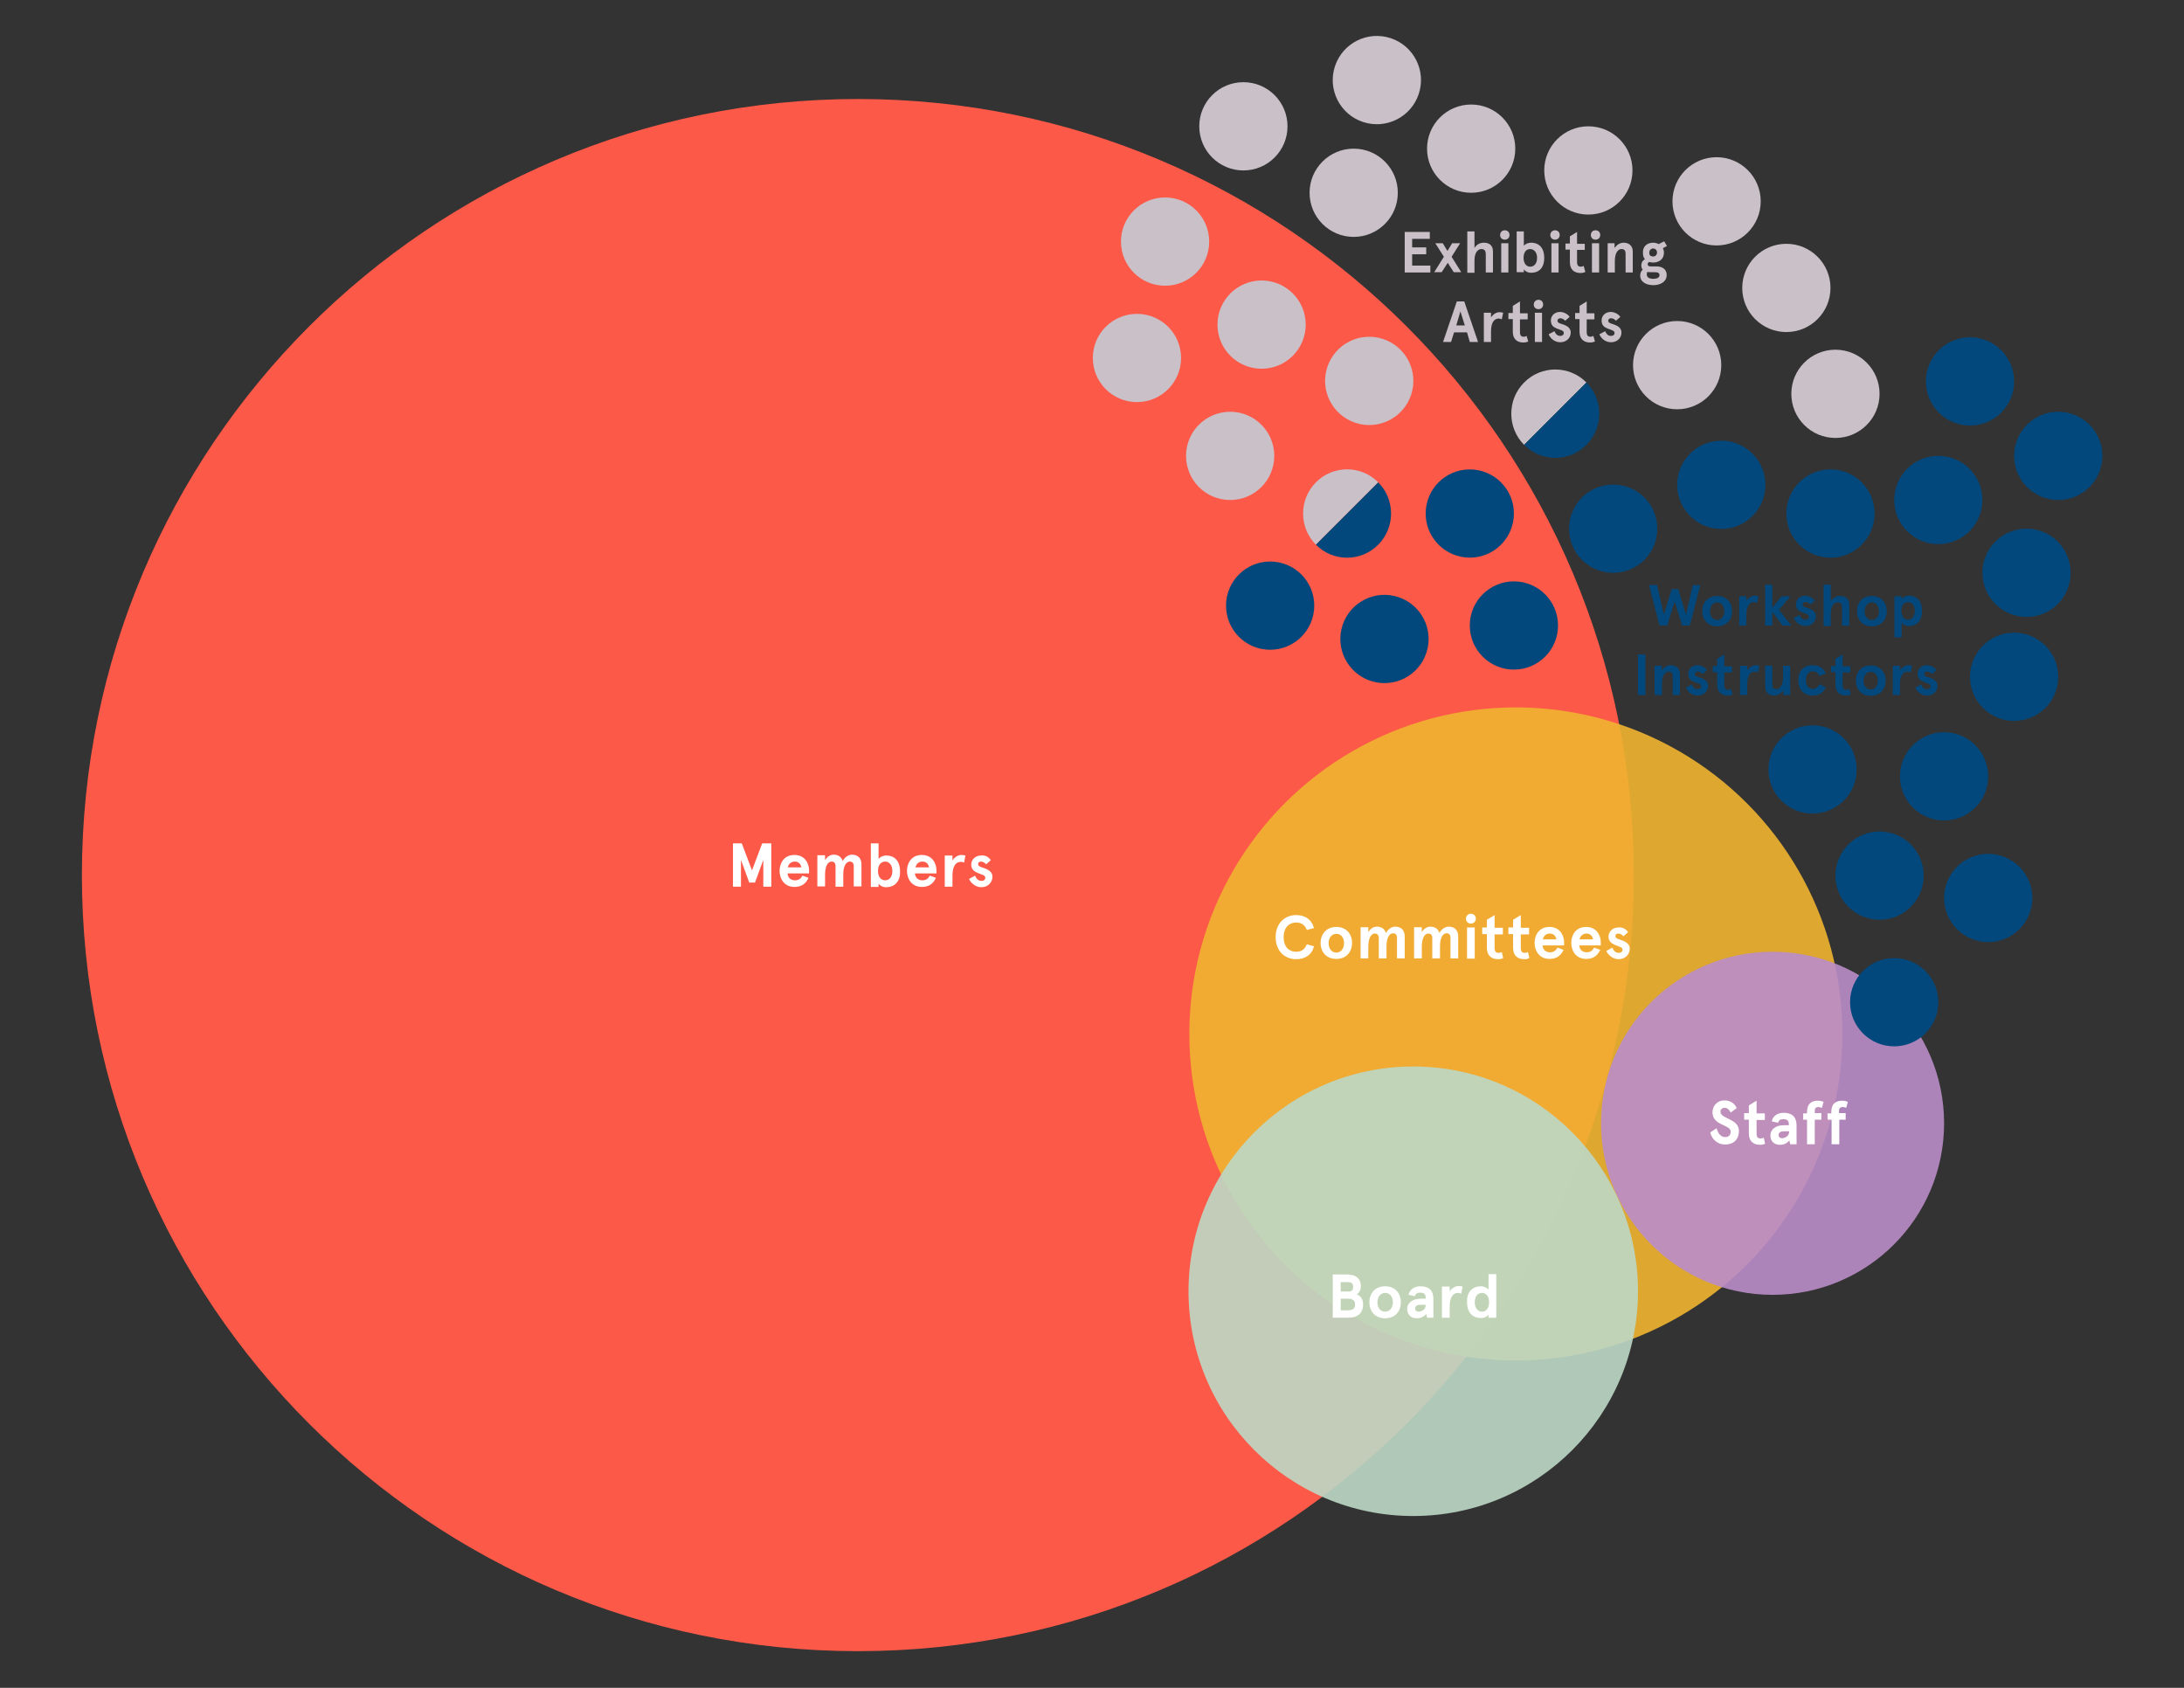 <?xml version="1.0" encoding="utf-8"?>
<!-- Generator: Adobe Illustrator 22.0.1, SVG Export Plug-In . SVG Version: 6.00 Build 0)  -->
<svg version="1.1" id="Layer_1" xmlns="http://www.w3.org/2000/svg" xmlns:xlink="http://www.w3.org/1999/xlink" x="0px" y="0px"
	 viewBox="0 0 792 612" style="enable-background:new 0 0 792 612;" xml:space="preserve">
<rect x="0" y="0" width="792" height="612" fill="#333333" stroke="none"/>
<style type="text/css">
	.st0{fill:#FD5948;}
	.st1{opacity:0.9;fill:#F0B430;enable-background:new    ;}
	.st2{opacity:0.9;fill:#BDD8C6;enable-background:new    ;}
	.st3{fill:#FFFFFF;}
	.st4{opacity:0.9;fill:#BA8DC9;enable-background:new    ;}
	.st5{fill:#02487C;}
	.st6{fill:#CAC0C8;}
</style>
<path class="st0" d="M311.1,35.9c-155.4,0-281.4,126-281.4,281.4s126,281.4,281.4,281.4s281.4-126,281.4-281.4
	S466.5,35.9,311.1,35.9z M474.9,181.6l32,0.1L474.9,181.6z"/>
<circle class="st1" cx="549.7" cy="374.9" r="118.4"/>
<circle class="st2" cx="512.5" cy="468.2" r="81.5"/>
<g>
	<path class="st3" d="M473.9,337.2c-0.6-1.6-1.7-2.7-3.9-2.7c-2.4,0-4.5,1.7-4.5,5.3s2,5.3,4.5,5.3c2.2,0,3.3-1.1,3.9-2.7l2.6,0.7
		c-0.7,3-3.1,4.7-6.5,4.7c-3.9,0-7.4-2.8-7.4-8s3.5-8,7.4-8c3.4,0,5.7,1.7,6.5,4.7L473.9,337.2z"/>
	<path class="st3" d="M484.6,336.1c3.6,0,5.7,2.5,5.7,5.8s-2.1,5.8-5.7,5.8s-5.7-2.5-5.7-5.8C478.9,338.7,481,336.1,484.6,336.1z
		 M484.6,345.4c1.8,0,2.8-1.6,2.8-3.4c0-1.9-1-3.4-2.8-3.4s-2.8,1.6-2.8,3.4C481.8,343.8,482.8,345.4,484.6,345.4z"/>
	<path class="st3" d="M500,347.6v-7.5c0-1.1-0.6-1.6-1.4-1.6c-1.4,0-2.4,1.6-2.4,4.9v4.1h-2.8v-11.3h2.8v1.8c0.8-1.3,1.8-2,3.2-2
		c1.4,0,2.7,0.7,3.2,2.3c0.8-1.5,2.1-2.3,3.4-2.3c2.1,0,3.4,1.3,3.4,3.5v8h-2.8V340c0-1.1-0.6-1.6-1.4-1.6c-1.3,0-2.4,1.5-2.4,4.7
		v4.4H500V347.6z"/>
	<path class="st3" d="M519.4,347.6v-7.5c0-1.1-0.6-1.6-1.4-1.6c-1.4,0-2.4,1.6-2.4,4.9v4.1h-2.8v-11.3h2.8v1.8c0.8-1.3,1.8-2,3.2-2
		s2.7,0.7,3.2,2.3c0.8-1.5,2.1-2.3,3.4-2.3c2.1,0,3.4,1.3,3.4,3.5v8H526V340c0-1.1-0.6-1.6-1.4-1.6c-1.3,0-2.4,1.5-2.4,4.7v4.4h-2.8
		L519.4,347.6L519.4,347.6z"/>
	<path class="st3" d="M533.4,331.3c1,0,1.8,0.8,1.8,1.8s-0.8,1.8-1.8,1.8s-1.8-0.8-1.8-1.8S532.4,331.3,533.4,331.3z M534.8,336.3
		v11.3H532v-11.3H534.8z"/>
	<path class="st3" d="M545.1,347.4c-0.6,0.3-1.2,0.4-1.8,0.4c-2.6,0-4.1-1.4-4.1-4.2v-4.9h-1.7v-2.4h1.7v-2.8l2.8-1.7v4.6h3v2.4h-3
		v4.9c0,1.4,0.5,1.8,1.5,1.8c0.4,0,0.7-0.1,1.1-0.3L545.1,347.4z"/>
	<path class="st3" d="M554.6,347.4c-0.6,0.3-1.2,0.4-1.8,0.4c-2.6,0-4.1-1.4-4.1-4.2v-4.9H547v-2.4h1.7v-2.8l2.8-1.7v4.6h3v2.4h-3
		v4.9c0,1.4,0.5,1.8,1.5,1.8c0.4,0,0.7-0.1,1.1-0.3L554.6,347.4z"/>
	<path class="st3" d="M567.2,342.8h-7.8c0.1,1.3,0.9,2.5,2.7,2.5c1.3,0,2.1-0.6,2.7-1.7l2.2,0.8c-0.9,2-2.4,3.3-5.1,3.3
		c-3.9,0-5.4-3.2-5.4-5.8c0-2.7,1.5-5.8,5.4-5.8c3.8,0,5.3,3.1,5.3,5.6L567.2,342.8L567.2,342.8z M559.5,340.6h4.9
		c-0.2-1.1-0.9-2.1-2.4-2.1S559.7,339.6,559.5,340.6z"/>
	<path class="st3" d="M580.5,342.8h-7.8c0.1,1.3,0.9,2.5,2.7,2.5c1.3,0,2.1-0.6,2.7-1.7l2.2,0.8c-0.9,2-2.4,3.3-5.1,3.3
		c-3.9,0-5.4-3.2-5.4-5.8c0-2.7,1.5-5.8,5.4-5.8c3.8,0,5.3,3.1,5.3,5.6L580.5,342.8L580.5,342.8z M572.8,340.6h4.9
		c-0.2-1.1-0.9-2.1-2.4-2.1S573,339.6,572.8,340.6z"/>
	<path class="st3" d="M590.4,338l-1.7,1.5c-0.5-0.7-1.3-1-1.9-1c-0.5,0-1,0.3-1,0.9c0,0.5,0.4,0.9,1.1,1.1c1.5,0.6,4.1,1.1,4.1,3.5
		c0,2-1.6,3.8-4,3.8c-2.3,0-3.9-1.7-4.5-3l2.2-1.2c0.4,1.1,1.2,1.9,2.3,1.9c0.8,0,1.4-0.4,1.4-1.2c0-0.9-1.5-1.1-2.8-1.7
		c-1.2-0.5-2.3-1.3-2.3-3s1.4-3.3,3.6-3.3C588.4,336.1,589.7,336.9,590.4,338z"/>
</g>
<circle class="st4" cx="642.8" cy="407.3" r="62.2"/>
<circle class="st5" cx="686.9" cy="363.4" r="16"/>
<circle class="st5" cx="681.6" cy="317.5" r="16"/>
<circle class="st5" cx="657.3" cy="279" r="16"/>
<circle class="st5" cx="721" cy="325.6" r="16"/>
<circle class="st5" cx="705" cy="281.5" r="16"/>
<circle class="st5" cx="730.4" cy="245.4" r="16"/>
<circle class="st5" cx="734.9" cy="207.7" r="16"/>
<circle class="st5" cx="702.9" cy="181.3" r="16"/>
<circle class="st5" cx="663.8" cy="186.2" r="16"/>
<circle class="st5" cx="585" cy="191.7" r="16"/>
<circle class="st5" cx="549" cy="226.8" r="16"/>
<ellipse transform="matrix(0.316 -0.949 0.949 0.316 123.326 634.904)" class="st5" cx="502.1" cy="231.9" rx="16" ry="16"/>
<circle class="st5" cx="533" cy="186.2" r="16"/>
<circle class="st5" cx="460.6" cy="219.6" r="16"/>
<ellipse transform="matrix(0.316 -0.949 0.949 0.316 208.363 565.685)" class="st6" cx="496.6" cy="138.3" rx="16" ry="16"/>
<circle class="st6" cx="446.1" cy="165.3" r="16"/>
<circle class="st6" cx="457.5" cy="117.7" r="16"/>
<circle class="st6" cx="412.3" cy="129.8" r="16"/>
<circle class="st6" cx="422.5" cy="87.6" r="16"/>
<circle class="st6" cx="490.9" cy="69.9" r="16"/>
<circle class="st6" cx="608.2" cy="132.4" r="16"/>
<circle class="st6" cx="622.5" cy="73" r="16"/>
<circle class="st6" cx="665.6" cy="142.8" r="16"/>
<circle class="st6" cx="647.8" cy="104.4" r="16"/>
<circle class="st6" cx="576" cy="61.8" r="16"/>
<circle class="st6" cx="533.5" cy="53.9" r="16"/>
<circle class="st6" cx="450.9" cy="45.8" r="16"/>
<ellipse transform="matrix(0.316 -0.949 0.949 0.316 313.779 493.741)" class="st6" cx="499.4" cy="29.2" rx="16" ry="16"/>
<g>
	<path class="st3" d="M265.7,305.8h3.3l3.7,9.8l3.7-9.8h3.3v15.7h-2.9v-9.7l-3,8.2h-2.1l-3-8.2v9.7h-2.9v-15.7H265.7z"/>
	<path class="st3" d="M293.4,316.7h-7.8c0.1,1.3,0.9,2.5,2.7,2.5c1.3,0,2.1-0.6,2.7-1.7l2.2,0.8c-0.9,2-2.4,3.3-5.1,3.3
		c-3.9,0-5.4-3.2-5.4-5.8c0-2.7,1.5-5.8,5.4-5.8c3.8,0,5.3,3.1,5.3,5.6L293.4,316.7L293.4,316.7z M285.7,314.5h4.9
		c-0.2-1.1-0.9-2.1-2.4-2.1S285.9,313.5,285.7,314.5z"/>
	<path class="st3" d="M303,321.5V314c0-1.1-0.6-1.6-1.4-1.6c-1.4,0-2.4,1.6-2.4,4.9v4.1h-2.8v-11.3h2.8v1.8c0.8-1.3,1.8-2,3.2-2
		c1.4,0,2.7,0.7,3.2,2.3c0.8-1.5,2.1-2.3,3.4-2.3c2.1,0,3.4,1.3,3.4,3.5v8h-2.8V314c0-1.1-0.6-1.6-1.4-1.6c-1.3,0-2.4,1.5-2.4,4.7
		v4.4H303z"/>
	<path class="st3" d="M321.3,321.7c-1.4,0-2.4-0.8-2.7-1.3v1.2h-2.8v-15.8h2.8v5.6c0.5-0.6,1.6-1.2,2.7-1.2c3.4,0,5.1,2.3,5.1,5.8
		C326.5,319.3,324.7,321.7,321.3,321.7z M321,312.4c-1.5,0-2.6,1.2-2.6,3.4c0,2.2,1.1,3.4,2.6,3.4s2.6-1.2,2.6-3.4
		S322.4,312.4,321,312.4z"/>
	<path class="st3" d="M339.6,316.7h-7.8c0.1,1.3,0.9,2.5,2.7,2.5c1.3,0,2.1-0.6,2.7-1.7l2.2,0.8c-0.9,2-2.4,3.3-5.1,3.3
		c-3.9,0-5.4-3.2-5.4-5.8c0-2.7,1.5-5.8,5.4-5.8c3.8,0,5.3,3.1,5.3,5.6L339.6,316.7L339.6,316.7z M332,314.5h4.9
		c-0.2-1.1-0.9-2.1-2.4-2.1S332.2,313.5,332,314.5z"/>
	<path class="st3" d="M342.6,321.5v-11.3h2.8v1.8c0.8-1.3,2.1-2,3.3-2c0.5,0,0.9,0.1,1.4,0.2l-0.5,2.6c-0.3-0.2-0.7-0.3-1.2-0.3
		c-1.6,0-3,1.3-3,5v4L342.6,321.5L342.6,321.5z"/>
	<path class="st3" d="M359.3,311.9l-1.7,1.5c-0.5-0.7-1.3-1-1.9-1c-0.5,0-1,0.3-1,0.9c0,0.5,0.4,0.9,1.1,1.1
		c1.5,0.6,4.1,1.1,4.1,3.5c0,2-1.6,3.8-4,3.8c-2.3,0-3.9-1.7-4.5-3l2.2-1.2c0.4,1.1,1.2,1.9,2.3,1.9c0.9,0,1.4-0.4,1.4-1.2
		c0-0.9-1.5-1.1-2.8-1.7c-1.2-0.5-2.3-1.3-2.3-3s1.4-3.3,3.6-3.3C357.3,310,358.6,310.8,359.3,311.9z"/>
</g>
<g>
	<path class="st3" d="M627.6,403.4c-0.6-1.2-1.3-1.7-2.2-1.7s-1.5,0.6-1.5,1.4c0,2.7,6.7,2.4,6.7,7c0,3.1-2,4.9-5,4.9
		c-2.8,0-4.9-2-5.4-4.4l2.3-1.5c0.5,1.7,1.4,3.2,3.1,3.2c1.2,0,2-0.6,2-2c0-2.6-6.6-2.1-6.6-7c0-2.4,1.8-4.3,4.3-4.3
		c2.1,0,3.7,1,4.5,2.8L627.6,403.4z"/>
	<path class="st3" d="M640.1,414.7c-0.6,0.3-1.2,0.4-1.8,0.4c-2.6,0-4.1-1.4-4.1-4.2V406h-1.7v-2.4h1.7v-2.8l2.8-1.7v4.6h3v2.4h-3
		v4.9c0,1.4,0.5,1.8,1.5,1.8c0.4,0,0.7-0.1,1.1-0.3L640.1,414.7z"/>
	<path class="st3" d="M642.5,406.6c0.4-1.9,2-3.1,4.3-3.1c2.7,0,4.7,1.1,4.7,4.7v6.7h-2.3l-0.3-1.4c-0.8,1-1.9,1.6-3.5,1.6
		c-1.9,0-3.4-1.2-3.4-3.4c0-2.2,2-3.7,4.8-3.7h1.9v-0.5c0-1.3-0.9-1.7-2-1.7c-0.8,0-1.6,0.2-1.9,1.3L642.5,406.6z M646.2,412.7
		c1.3,0,2.6-0.9,2.6-2.3v-0.2h-1.9c-1.2,0-1.9,0.4-1.9,1.5C645,412.2,645.4,412.7,646.2,412.7z"/>
	<path class="st3" d="M653.9,403.7h1.4v-0.6c0-2.8,1.6-4,3.9-4c0.9,0,1.6,0.2,2.1,0.4l-0.6,2.2c-0.5-0.2-0.9-0.3-1.3-0.3
		c-0.8,0-1.3,0.4-1.3,1.4v0.8h2.4v2.4h-2.4v8.9h-2.8V406h-1.4L653.9,403.7L653.9,403.7z"/>
	<path class="st3" d="M662.7,403.7h1.4v-0.6c0-2.8,1.6-4,3.9-4c0.9,0,1.6,0.2,2.1,0.4l-0.6,2.2c-0.5-0.2-0.9-0.3-1.3-0.3
		c-0.8,0-1.3,0.4-1.3,1.4v0.8h2.4v2.4H667v8.9h-2.8V406h-1.4L662.7,403.7L662.7,403.7z"/>
</g>
<g>
	<path class="st3" d="M489,462.2c2.7,0,4.5,1.4,4.5,4.2c0,1.3-0.6,2.4-1.5,2.9c1.5,0.6,2.3,1.8,2.3,3.8c0,3-2,4.7-5.2,4.7h-5.8
		v-15.7h5.7V462.2z M486.2,464.9v3.4h2.7c1.2,0,1.8-0.4,1.8-1.7c0-1.3-0.7-1.7-1.9-1.7L486.2,464.9L486.2,464.9z M486.2,470.9v4.2
		h2.7c1.8,0,2.5-0.8,2.5-2.1s-0.7-2.1-2.5-2.1H486.2z"/>
	<path class="st3" d="M502.3,466.4c3.6,0,5.7,2.5,5.7,5.8s-2.1,5.8-5.7,5.8s-5.7-2.5-5.7-5.8C496.6,468.9,498.7,466.4,502.3,466.4z
		 M502.3,475.6c1.8,0,2.8-1.6,2.8-3.4c0-1.9-1-3.4-2.8-3.4s-2.8,1.6-2.8,3.4C499.5,474.1,500.5,475.6,502.3,475.6z"/>
	<path class="st3" d="M510.8,469.5c0.4-1.9,2-3.1,4.3-3.1c2.7,0,4.7,1.1,4.7,4.7v6.7h-2.3l-0.3-1.4c-0.8,1-1.9,1.6-3.5,1.6
		c-1.9,0-3.4-1.2-3.4-3.4c0-2.2,2-3.7,4.8-3.7h1.9v-0.5c0-1.3-0.9-1.7-2-1.7c-0.8,0-1.6,0.2-1.9,1.3L510.8,469.5z M514.4,475.6
		c1.3,0,2.6-0.9,2.6-2.3v-0.2h-1.9c-1.2,0-1.9,0.4-1.9,1.5C513.2,475.1,513.6,475.6,514.4,475.6z"/>
	<path class="st3" d="M522.9,477.8v-11.3h2.8v1.8c0.8-1.3,2.1-2,3.3-2c0.5,0,0.9,0.1,1.4,0.2l-0.5,2.6c-0.3-0.2-0.7-0.3-1.2-0.3
		c-1.6,0-3,1.3-3,5v4L522.9,477.8L522.9,477.8z"/>
	<path class="st3" d="M537.1,466.4c1.1,0,2.2,0.6,2.7,1.2V462h2.8v15.8h-2.8v-1.2c-0.3,0.6-1.3,1.3-2.7,1.3c-3.4,0-5.1-2.3-5.1-5.8
		C531.9,468.7,533.7,466.4,537.1,466.4z M537.4,475.6c1.5,0,2.6-1.2,2.6-3.4c0-2.2-1.1-3.4-2.6-3.4s-2.6,1.2-2.6,3.4
		C534.8,474.4,536,475.6,537.4,475.6z"/>
</g>
<g>
	<path class="st5" d="M616.6,212.1l-3.8,14.7H610l-2.7-8.7l-2.7,8.7h-2.8l-3.8-14.7h2.9l2.5,10.8l2.8-9.3h2.4l2.8,9.3l2.5-10.8
		H616.6z"/>
	<path class="st5" d="M622.7,216.1c3.4,0,5.4,2.4,5.4,5.5s-2,5.5-5.4,5.5s-5.4-2.4-5.4-5.5S619.3,216.1,622.7,216.1z M622.7,224.8
		c1.7,0,2.6-1.5,2.6-3.2s-1-3.2-2.6-3.2s-2.6,1.5-2.6,3.2S621,224.8,622.7,224.8z"/>
	<path class="st5" d="M630.7,226.8v-10.6h2.6v1.7c0.8-1.2,1.9-1.9,3.1-1.9c0.5,0,0.9,0.1,1.3,0.2l-0.5,2.4c-0.3-0.2-0.7-0.3-1.1-0.3
		c-1.5,0-2.8,1.2-2.8,4.7v3.8L630.7,226.8L630.7,226.8z"/>
	<path class="st5" d="M642.7,212v8.4l3.4-4.2h3.2l-4.2,4.9l4.5,5.7h-3.2l-3.7-5v5h-2.6V212H642.7z"/>
	<path class="st5" d="M658.1,217.8l-1.6,1.4c-0.5-0.6-1.2-0.9-1.8-0.9c-0.5,0-1,0.3-1,0.9c0,0.5,0.4,0.8,1,1c1.4,0.5,3.8,1,3.8,3.3
		c0,1.9-1.5,3.5-3.8,3.5c-2.2,0-3.7-1.6-4.2-2.9l2.1-1.1c0.4,1,1.1,1.7,2.1,1.7c0.8,0,1.3-0.4,1.3-1.1c0-0.9-1.4-1.1-2.6-1.6
		c-1.2-0.5-2.1-1.2-2.1-2.9s1.3-3.1,3.4-3.1C656.2,216.1,657.4,216.8,658.1,217.8z"/>
	<path class="st5" d="M663.9,212v6c0.7-1.1,1.8-1.9,3.4-1.9c2,0,3.3,1,3.3,3.2v7.6H668v-6.6c0-1.3-0.5-1.9-1.6-1.9
		c-1.2,0-2.5,1.2-2.5,4.1v4.5h-2.6v-15L663.9,212L663.9,212z"/>
	<path class="st5" d="M678.8,216.1c3.4,0,5.4,2.4,5.4,5.5s-2,5.5-5.4,5.5s-5.4-2.4-5.4-5.5S675.4,216.1,678.8,216.1z M678.8,224.8
		c1.7,0,2.6-1.5,2.6-3.2s-1-3.2-2.6-3.2s-2.6,1.5-2.6,3.2S677.1,224.8,678.8,224.8z"/>
	<path class="st5" d="M692.2,227c-1.1,0-2.1-0.5-2.6-1.1v5.2H687v-14.9h2.6v1.1c0.3-0.5,1.3-1.3,2.6-1.3c3.2,0,4.8,2.2,4.8,5.5
		S695.4,227,692.2,227z M691.9,218.3c-1.4,0-2.4,1.1-2.4,3.2s1.1,3.2,2.4,3.2c1.4,0,2.5-1.1,2.5-3.2S693.2,218.3,691.9,218.3z"/>
	<path class="st5" d="M596.7,252H594v-14.7h2.7V252z"/>
	<path class="st5" d="M602.6,241.4v1.7c0.8-1.1,1.9-1.9,3.3-1.9c1.9,0,3.3,1.1,3.3,3.2v7.6h-2.6v-6.8c0-1.3-0.6-1.7-1.5-1.7
		c-1.3,0-2.4,1.5-2.4,4.3v4.2H600v-10.6H602.6z"/>
	<path class="st5" d="M619,243l-1.6,1.4c-0.5-0.6-1.2-0.9-1.8-0.9c-0.5,0-1,0.3-1,0.9c0,0.5,0.4,0.8,1,1c1.4,0.5,3.8,1,3.8,3.3
		c0,1.9-1.5,3.5-3.8,3.5c-2.2,0-3.7-1.6-4.2-2.9l2.1-1.1c0.4,1,1.1,1.7,2.1,1.7c0.8,0,1.3-0.4,1.3-1.1c0-0.9-1.4-1.1-2.6-1.6
		c-1.2-0.5-2.1-1.2-2.1-2.9s1.3-3.1,3.4-3.1C617.2,241.3,618.4,242,619,243z"/>
	<path class="st5" d="M628.3,251.8c-0.6,0.3-1.2,0.4-1.7,0.4c-2.4,0-3.9-1.3-3.9-3.9v-4.6h-1.6v-2.2h1.6v-2.6l2.6-1.6v4.3h2.8v2.2
		h-2.8v4.6c0,1.3,0.5,1.7,1.4,1.7c0.4,0,0.7-0.1,1-0.3L628.3,251.8z"/>
	<path class="st5" d="M631,252v-10.6h2.6v1.7c0.8-1.2,1.9-1.9,3.1-1.9c0.5,0,0.9,0.1,1.3,0.2l-0.5,2.4c-0.3-0.2-0.7-0.3-1.1-0.3
		c-1.5,0-2.8,1.2-2.8,4.7v3.8L631,252L631,252z"/>
	<path class="st5" d="M646.7,252v-1.7c-0.8,1.1-1.9,1.9-3.3,1.9c-1.9,0-3.3-1.1-3.3-3.2v-7.6h2.6v6.8c0,1.3,0.6,1.7,1.5,1.7
		c1.3,0,2.4-1.5,2.4-4.3v-4.2h2.6V252H646.7z"/>
	<path class="st5" d="M662.1,249.2c-0.8,2-2.5,3-4.8,3c-3.4,0-5.2-2.5-5.2-5.5s1.7-5.5,5.2-5.5c2.4,0,4,1,4.8,3l-2.3,0.9
		c-0.5-1.1-1.3-1.7-2.5-1.7c-1.6,0-2.4,1.4-2.4,3.2s0.8,3.2,2.4,3.2c1.2,0,1.9-0.6,2.5-1.7L662.1,249.2z"/>
	<path class="st5" d="M671.2,251.8c-0.6,0.3-1.2,0.4-1.7,0.4c-2.4,0-3.9-1.3-3.9-3.9v-4.6H664v-2.2h1.6v-2.6l2.6-1.6v4.3h2.8v2.2
		h-2.8v4.6c0,1.3,0.5,1.7,1.4,1.7c0.4,0,0.7-0.1,1-0.3L671.2,251.8z"/>
	<path class="st5" d="M678.4,241.3c3.4,0,5.4,2.4,5.4,5.5s-2,5.5-5.4,5.5s-5.4-2.4-5.4-5.5S675,241.3,678.4,241.3z M678.4,250
		c1.7,0,2.6-1.5,2.6-3.2s-1-3.2-2.6-3.2s-2.6,1.5-2.6,3.2S676.7,250,678.4,250z"/>
	<path class="st5" d="M686.4,252v-10.6h2.6v1.7c0.8-1.2,1.9-1.9,3.1-1.9c0.5,0,0.9,0.1,1.3,0.2l-0.5,2.4c-0.3-0.2-0.7-0.3-1.1-0.3
		c-1.5,0-2.8,1.2-2.8,4.7v3.8L686.4,252L686.4,252z"/>
	<path class="st5" d="M702.2,243l-1.6,1.4c-0.5-0.6-1.2-0.9-1.8-0.9c-0.5,0-1,0.3-1,0.9c0,0.5,0.4,0.8,1,1c1.4,0.5,3.8,1,3.8,3.3
		c0,1.9-1.5,3.5-3.8,3.5c-2.2,0-3.7-1.6-4.2-2.9l2.1-1.1c0.4,1,1.1,1.7,2.1,1.7c0.8,0,1.3-0.4,1.3-1.1c0-0.9-1.4-1.1-2.6-1.6
		c-1.2-0.5-2.1-1.2-2.1-2.9s1.3-3.1,3.4-3.1C700.3,241.3,701.5,242,702.2,243z"/>
</g>
<g>
	<path class="st6" d="M518.5,84.1v2.5h-6.4v3.1h5.1v2.5h-5.1v4.1h6.6v2.5h-9.3V84.1H518.5z"/>
	<path class="st6" d="M529.5,88.2l-3.1,4.9l3.5,5.6h-2.7l-2.2-3.4l-2.2,3.4h-2.7l3.5-5.6l-3.1-4.9h2.7l1.7,2.8l1.7-2.8H529.5z"/>
	<path class="st6" d="M534.7,83.9v6c0.7-1.1,1.8-1.9,3.4-1.9c2,0,3.3,1,3.3,3.2v7.6h-2.6v-6.6c0-1.3-0.5-1.9-1.6-1.9
		c-1.2,0-2.5,1.2-2.5,4.1v4.5h-2.6v-15C532.1,83.9,534.7,83.9,534.7,83.9z"/>
	<path class="st6" d="M545.7,83.5c1,0,1.7,0.7,1.7,1.7s-0.7,1.7-1.7,1.7s-1.7-0.7-1.7-1.7S544.7,83.5,545.7,83.5z M547,88.2v10.6
		h-2.6V88.2H547z"/>
	<path class="st6" d="M555.2,98.9c-1.3,0-2.3-0.7-2.6-1.3v1.1H550V83.9h2.6v5.2c0.5-0.6,1.5-1.1,2.6-1.1c3.2,0,4.8,2.2,4.8,5.5
		S558.4,98.9,555.2,98.9z M554.9,90.3c-1.4,0-2.4,1.1-2.4,3.2s1.1,3.2,2.4,3.2c1.4,0,2.5-1.1,2.5-3.2S556.2,90.3,554.9,90.3z"/>
	<path class="st6" d="M563.9,83.5c1,0,1.7,0.7,1.7,1.7s-0.7,1.7-1.7,1.7s-1.7-0.7-1.7-1.7S563,83.5,563.9,83.5z M565.2,88.2v10.6
		h-2.6V88.2H565.2z"/>
	<path class="st6" d="M574.9,98.6c-0.6,0.3-1.2,0.4-1.7,0.4c-2.4,0-3.9-1.3-3.9-3.9v-4.6h-1.6v-2.2h1.6v-2.6l2.6-1.6v4.3h2.8v2.2
		h-2.8V95c0,1.3,0.5,1.7,1.4,1.7c0.4,0,0.7-0.1,1-0.3L574.9,98.6z"/>
	<path class="st6" d="M578.6,83.5c1,0,1.7,0.7,1.7,1.7s-0.7,1.7-1.7,1.7s-1.7-0.7-1.7-1.7S577.6,83.5,578.6,83.5z M579.9,88.2v10.6
		h-2.6V88.2H579.9z"/>
	<path class="st6" d="M585.5,88.2v1.7c0.8-1.1,1.9-1.9,3.3-1.9c1.9,0,3.3,1.1,3.3,3.2v7.6h-2.6V92c0-1.3-0.6-1.7-1.5-1.7
		c-1.3,0-2.4,1.5-2.4,4.3v4.2H583V88.2H585.5z"/>
	<path class="st6" d="M599.5,88c0.7,0,1.4,0.2,2,0.5l2-1l1,1.7L603,90c0.3,0.5,0.4,1,0.4,1.7c0,2.2-1.7,3.5-3.9,3.5
		c-0.5,0-1.1-0.1-1.5-0.2c-0.3,0.2-0.5,0.5-0.5,0.8c0,0.5,0.4,0.8,1,0.8h2.2c2.2,0,3.7,1.1,3.7,3.1c0,2.6-2.5,3.7-4.8,3.7
		c-2.7,0-4.8-1.2-4.8-3.5c0-0.9,0.3-1.6,0.9-2.1c-0.3-0.4-0.5-1-0.5-1.6c0-1,0.5-1.8,1.3-2.2c-0.5-0.6-0.7-1.3-0.7-2.2
		C595.6,89.4,597.3,88,599.5,88z M598.6,98.7c-0.4,0-0.8,0-1.2-0.1c-0.2,0.3-0.2,0.6-0.2,1c0,1,1,1.5,2.4,1.5c1.2,0,2.2-0.4,2.2-1.3
		s-0.7-1.1-1.7-1.1H598.6z M599.5,93c0.8,0,1.4-0.6,1.4-1.4c0-0.9-0.6-1.5-1.4-1.5s-1.4,0.6-1.4,1.5C598,92.5,598.6,93,599.5,93z"/>
	<path class="st6" d="M532,120.5h-4.7l-1.1,3.5h-2.9l5-14.7h2.7l5,14.7h-3L532,120.5z M528.1,118h3.1l-1.6-5.1L528.1,118z"/>
	<path class="st6" d="M538.1,124v-10.6h2.6v1.7c0.8-1.2,1.9-1.9,3.1-1.9c0.5,0,0.9,0.1,1.3,0.2l-0.5,2.4c-0.3-0.2-0.7-0.3-1.1-0.3
		c-1.5,0-2.8,1.2-2.8,4.7v3.8C540.7,124,538.1,124,538.1,124z"/>
	<path class="st6" d="M554.2,123.8c-0.6,0.3-1.2,0.4-1.7,0.4c-2.4,0-3.9-1.3-3.9-3.9v-4.6H547v-2.2h1.6v-2.6l2.6-1.6v4.3h2.8v2.2
		h-2.8v4.6c0,1.3,0.5,1.7,1.4,1.7c0.4,0,0.7-0.1,1-0.3L554.2,123.8z"/>
	<path class="st6" d="M557.9,108.7c1,0,1.7,0.7,1.7,1.7s-0.7,1.7-1.7,1.7s-1.7-0.7-1.7-1.7S557,108.7,557.9,108.7z M559.2,113.4V124
		h-2.6v-10.6H559.2z"/>
	<path class="st6" d="M569.2,114.9l-1.6,1.4c-0.5-0.6-1.2-0.9-1.8-0.9c-0.5,0-1,0.3-1,0.9c0,0.5,0.4,0.8,1,1c1.4,0.5,3.8,1,3.8,3.3
		c0,1.9-1.5,3.5-3.8,3.5c-2.2,0-3.7-1.6-4.2-2.9l2.1-1.1c0.4,1,1.1,1.7,2.1,1.7c0.8,0,1.3-0.4,1.3-1.1c0-0.9-1.4-1.1-2.6-1.6
		c-1.2-0.5-2.1-1.2-2.1-2.9s1.3-3.1,3.4-3.1C567.3,113.2,568.5,113.9,569.2,114.9z"/>
	<path class="st6" d="M578.4,123.8c-0.6,0.3-1.2,0.4-1.7,0.4c-2.4,0-3.9-1.3-3.9-3.9v-4.6h-1.6v-2.2h1.6v-2.6l2.6-1.6v4.3h2.8v2.2
		h-2.8v4.6c0,1.3,0.5,1.7,1.4,1.7c0.4,0,0.7-0.1,1-0.3L578.4,123.8z"/>
	<path class="st6" d="M587.6,114.9l-1.6,1.4c-0.5-0.6-1.2-0.9-1.8-0.9c-0.5,0-1,0.3-1,0.9c0,0.5,0.4,0.8,1,1c1.4,0.5,3.8,1,3.8,3.3
		c0,1.9-1.5,3.5-3.8,3.5c-2.2,0-3.7-1.6-4.2-2.9l2.1-1.1c0.4,1,1.1,1.7,2.1,1.7c0.8,0,1.3-0.4,1.3-1.1c0-0.9-1.4-1.1-2.6-1.6
		c-1.2-0.5-2.1-1.2-2.1-2.9s1.3-3.1,3.4-3.1C585.7,113.2,586.9,113.9,587.6,114.9z"/>
</g>
<circle class="st5" cx="746.4" cy="165.3" r="16"/>
<circle class="st5" cx="624.2" cy="175.8" r="16"/>
<circle class="st5" cx="714.4" cy="138.3" r="16"/>
<g>
	<path class="st6" d="M552.7,138.7c-6.2,6.2-6.2,16.4,0,22.6l22.6-22.6C569.1,132.4,558.9,132.4,552.7,138.7z"/>
	<path class="st5" d="M575.3,161.3c6.2-6.2,6.2-16.4,0-22.6l-22.6,22.6C558.9,167.6,569.1,167.6,575.3,161.3z"/>
</g>
<g>
	<path class="st6" d="M477.2,174.9c-6.2,6.2-6.2,16.4,0,22.6l22.6-22.6C493.6,168.6,483.4,168.6,477.2,174.9z"/>
	<path class="st5" d="M499.8,197.5c6.2-6.2,6.2-16.4,0-22.6l-22.6,22.6C483.4,203.8,493.6,203.8,499.8,197.5z"/>
</g>
</svg>
